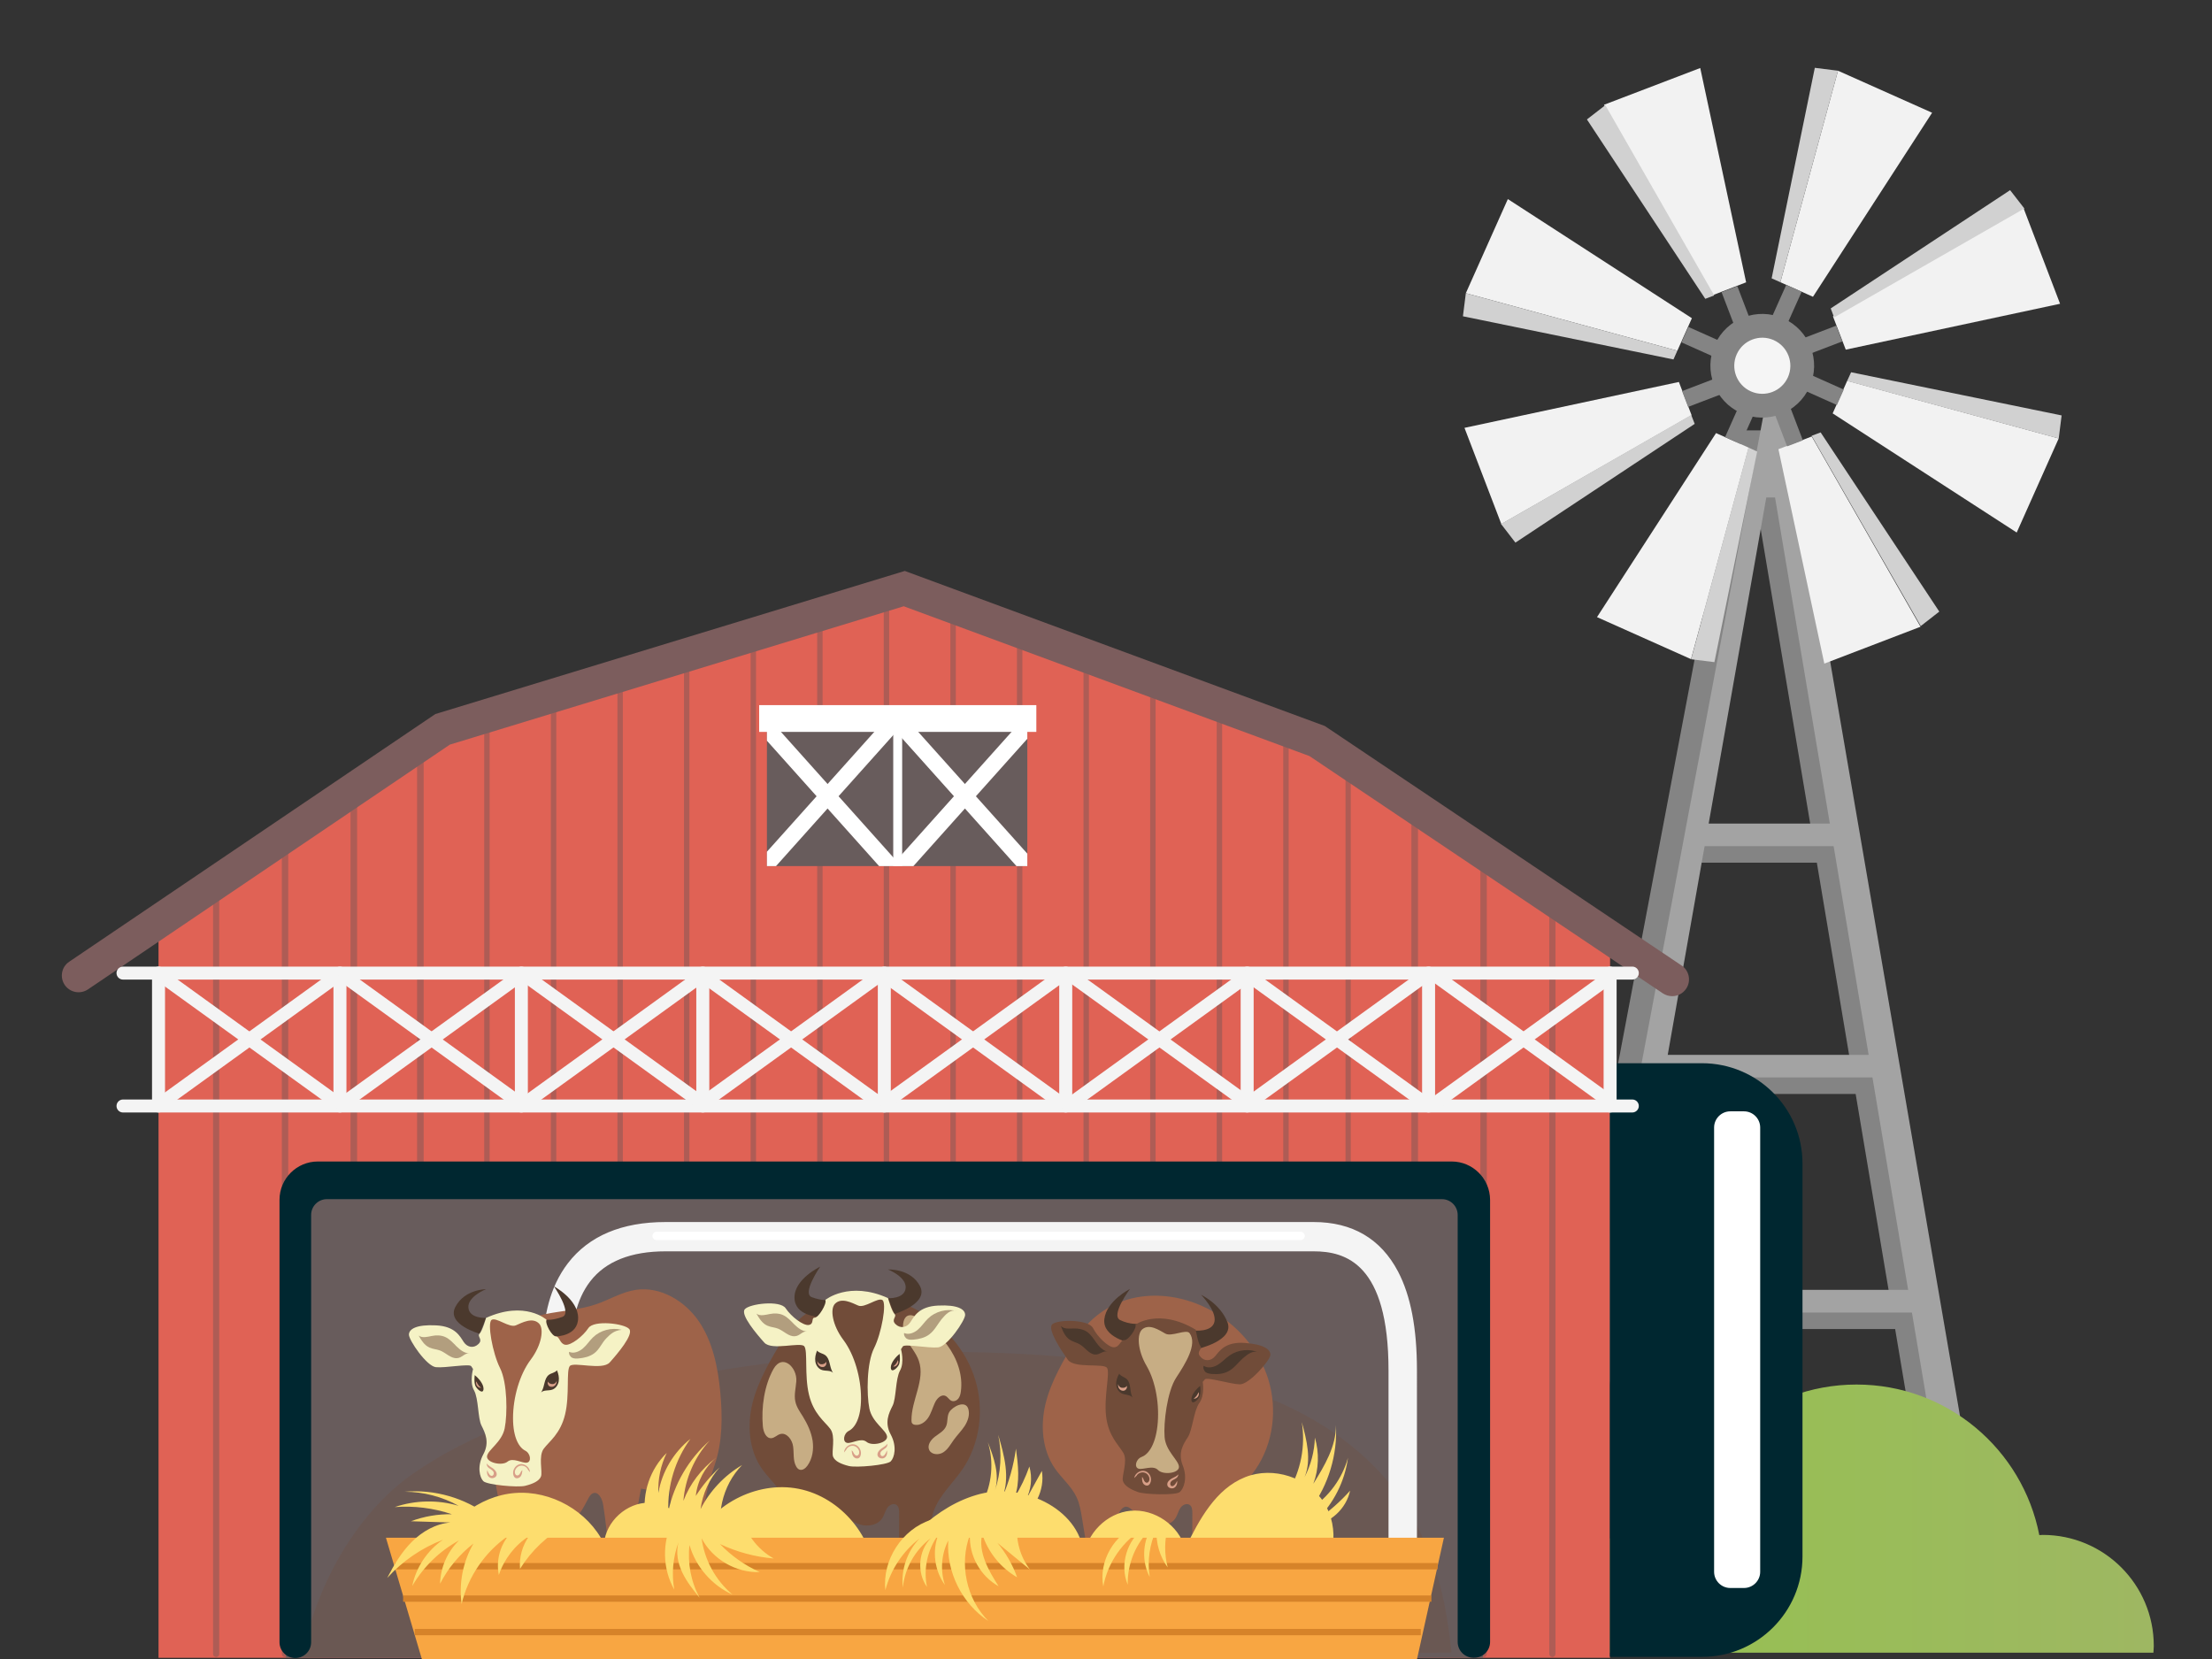<?xml version="1.0" encoding="UTF-8"?>
<!-- Generator: Adobe Illustrator 28.3.0, SVG Export Plug-In . SVG Version: 6.00 Build 0)  -->
<svg xmlns="http://www.w3.org/2000/svg" xmlns:xlink="http://www.w3.org/1999/xlink" version="1.1" id="_x2014_ÎÓÈ_x5F_3" x="0px" y="0px" viewBox="0 0 2280 1710" style="enable-background:new 0 0 2280 1710;" xml:space="preserve">
<rect x="0" y="0" width="2280" height="1710" fill="#333333" stroke="none"/>
<style type="text/css">
	.st0{fill:#848484;}
	.st1{fill:#A3A3A3;}
	.st2{fill:#F2F2F2;}
	.st3{fill:#D1D1D1;}
	.st4{fill:#F5F5F5;}
	.st5{fill:url(#SVGID_1_);}
	.st6{fill:#E06255;}
	.st7{opacity:0.45;}
	.st8{fill:#725454;}
	.st9{opacity:0.26;}
	.st10{fill:#58414F;}
	.st11{fill:#685C5C;}
	.st12{fill:#5B392A;}
	.st13{fill:#714C39;}
	.st14{fill:#9E6349;}
	.st15{fill:#4B392D;}
	.st16{opacity:0.74;}
	.st17{fill:#E5CE9E;}
	.st18{fill:#D89F88;}
	.st19{fill:#F4F4F4;}
	.st20{fill:#002730;}
	.st21{fill:#7C5D5D;}
	.st22{fill:#F5F2C5;}
	.st23{opacity:0.51;}
	.st24{fill:#FFFFFF;}
	.st25{fill:#FDDD6E;}
	.st26{fill:#F8A642;}
	.st27{fill:#D68329;}
</style>
<g>
	<g>
		<g>
			<path class="st0" d="M1555.9,1687.4l235.5-1243.8h33.7l215.6,1243.8H1555.9z M1602.6,1665.4h400.5l-49.7-295.5h-298.6     L1602.6,1665.4z M1658.9,1346.6h290.6l-36.8-219h-215.1L1658.9,1346.6z M1701.7,1104.3h207.1l-36.1-215.1h-132.9L1701.7,1104.3z      M1743.8,865.9h124.9l-56.5-336.2l-9,0L1743.8,865.9z"></path>
			<rect x="1453.6" y="1640.4" class="st0" width="122.4" height="52.5"></rect>
		</g>
		<g>
			<path class="st1" d="M1582.4,1679.5l235.5-1253h24.6l215.6,1253H1582.4z M1619.9,1648.4h400.5l-49.7-295.5h-298.6L1619.9,1648.4z      M1676.2,1329.5h290.6l-36.8-219h-215.1L1676.2,1329.5z M1719,1087.3h207.1L1890,872.2H1757L1719,1087.3z M1761.2,848.9h124.9     l-56.5-336.2l-9,0L1761.2,848.9z"></path>
		</g>
		<g>
			<g>
				<g>
					<polygon class="st2" points="1768.8,446.4 1802.4,461.4 1743,679.4 1646.1,636.1      "></polygon>
				</g>
				<g>
					
						<rect x="1774.9" y="428.7" transform="matrix(0.408 -0.913 0.913 0.408 662.532 1896.161)" class="st0" width="36.3" height="17.4"></rect>
				</g>
			</g>
			<g>
				<g>
					<polygon class="st2" points="1868.7,305.9 1835.1,290.9 1894.5,72.9 1991.5,116.2      "></polygon>
				</g>
				<g>
					
						<rect x="1823.2" y="304.9" transform="matrix(0.408 -0.913 0.913 0.408 804.105 1866.954)" class="st0" width="36.3" height="17.4"></rect>
				</g>
			</g>
			<g>
				<g>
					<polygon class="st2" points="1799.8,291 1765.5,304.2 1653.3,108 1752.5,70.1      "></polygon>
				</g>
				<g>
					
						<rect x="1780.5" y="296.4" transform="matrix(0.934 -0.357 0.357 0.934 5.691 659.951)" class="st0" width="17.4" height="36.3"></rect>
				</g>
			</g>
			<g>
				<g>
					<polygon class="st2" points="1743.9,328 1728.9,361.5 1510.9,302.2 1554.2,205.2      "></polygon>
				</g>
				<g>
					
						<rect x="1744.3" y="334" transform="matrix(0.408 -0.913 0.913 0.408 716.549 1809.146)" class="st0" width="17.4" height="36.3"></rect>
				</g>
			</g>
			<g>
				<g>
					<polygon class="st2" points="1730.5,393.7 1743.6,428 1547.5,540.2 1509.5,441      "></polygon>
				</g>
				<g>
					
						<rect x="1735.8" y="395.6" transform="matrix(0.934 -0.357 0.357 0.934 -28.693 653.335)" class="st0" width="36.3" height="17.4"></rect>
				</g>
			</g>
			<g>
				<g>
					<polygon class="st2" points="1833.1,463 1867.4,449.9 1979.6,646 1880.4,684      "></polygon>
				</g>
				<g>
					
						<rect x="1835.1" y="421.4" transform="matrix(0.934 -0.357 0.357 0.934 -35.337 687.724)" class="st0" width="17.4" height="36.3"></rect>
				</g>
			</g>
			<g>
				<g>
					<polygon class="st2" points="1889,426.1 1904,392.5 2122,451.9 2078.7,548.9      "></polygon>
				</g>
				<g>
					
						<rect x="1871.3" y="383.8" transform="matrix(0.408 -0.913 0.913 0.408 746.357 1954.554)" class="st0" width="17.4" height="36.3"></rect>
				</g>
			</g>
			<g>
				<g>
					<polygon class="st2" points="1902.5,360.4 1889.3,326.1 2085.5,213.9 2123.4,313.1      "></polygon>
				</g>
				<g>
					
						<rect x="1860.8" y="341.1" transform="matrix(0.934 -0.357 0.357 0.934 -0.952 694.34)" class="st0" width="36.3" height="17.4"></rect>
				</g>
			</g>
			<polygon class="st3" points="1894.5,72.9 1870.6,69.9 1826.1,286.9 1835.1,290.9    "></polygon>
			<polygon class="st3" points="2086.6,214.9 2071.9,196 1887,317.9 1890.5,327.2    "></polygon>
			<polygon class="st3" points="2122,452 2125,428.2 1908,383.7 1903.9,392.7    "></polygon>
			<polygon class="st3" points="1979.8,645.3 1998.9,630.4 1876.6,445.7 1867.3,449.2    "></polygon>
			<polygon class="st3" points="1743.1,679.5 1767.1,682.5 1811.2,465.4 1802.2,461.3    "></polygon>
			<polygon class="st3" points="1547.2,540.1 1562,559.3 1746.8,436.9 1743.2,427.7    "></polygon>
			<polygon class="st3" points="1654.7,108.4 1635.7,123.1 1757.7,308 1766.9,304.5    "></polygon>
			<polygon class="st3" points="1510.9,302.2 1507.9,326 1724.9,370.5 1728.9,361.5    "></polygon>
			<path class="st0" d="M1865.2,398.8c-12,26.9-43.6,39-70.6,27c-26.9-12-39-43.6-27-70.6c12-26.9,43.6-39,70.6-27     C1865.2,340.3,1877.3,371.9,1865.2,398.8z"></path>
			<path class="st4" d="M1842.9,388.8c-6.5,14.6-23.6,21.1-38.2,14.6c-14.6-6.5-21.1-23.6-14.6-38.2c6.5-14.6,23.6-21.1,38.2-14.6     C1842.8,357.1,1849.4,374.2,1842.9,388.8z"></path>
		</g>
		<rect x="1525.3" y="1640.4" class="st1" width="587" height="51"></rect>
	</g>
	
		<linearGradient id="SVGID_1_" gradientUnits="userSpaceOnUse" x1="1396.38" y1="1565.313" x2="2486.909" y2="1565.313" gradientTransform="matrix(-1 0 0 1 3616.31 0)">
		<stop offset="3.968254e-03" style="stop-color:#9EB762"></stop>
		<stop offset="1" style="stop-color:#8DCB40"></stop>
	</linearGradient>
	<path class="st5" d="M1573.9,1703.5h645.7c0.1-2.3,0.4-4.6,0.4-7c0-63.2-51.2-114.4-114.4-114.4c-1.2,0-2.4,0.1-3.6,0.2   c-17.2-88.4-95-155.2-188.4-155.2c-95.5,0-174.6,69.7-189.4,161c-11.4-3.8-23.6-6-36.2-6c-20.3,0-39.3,5.3-55.8,14.6   c-29.2-47.3-81.3-78.9-141-78.9c-58.1,0-109.2,29.9-138.8,75.2c-23.1-16.5-51.3-26.2-81.8-26.2c-76.1,0-138.2,60.3-141.1,135.7   h444.4C1573.8,1702.9,1573.8,1703.2,1573.9,1703.5z"></path>
	<polygon class="st6" points="1348.4,770.2 922.9,617.2 460.8,762.2 163.4,963.6 163.4,1708.8 1659.6,1708.8 1659.6,963.6  "></polygon>
	<g class="st7">
		<g>
			<path class="st8" d="M222.8,1708c-1.8,0-3.2-1.4-3.2-3.2V911.2c0-1.8,1.4-3.2,3.2-3.2s3.2,1.4,3.2,3.2v793.5     C226.1,1706.5,224.6,1708,222.8,1708z"></path>
		</g>
	</g>
	<g class="st7">
		<g>
			<path class="st8" d="M293.8,1708.1c-1.8,0-3.3-1.5-3.3-3.3v-858c0-1.8,1.5-3.3,3.3-3.3s3.3,1.5,3.3,3.3v858     C297.1,1706.6,295.6,1708.1,293.8,1708.1z"></path>
		</g>
	</g>
	<g class="st7">
		<g>
			<path class="st8" d="M364.7,1708.2c-1.9,0-3.4-1.5-3.4-3.4V802.5c0-1.9,1.5-3.4,3.4-3.4c1.9,0,3.4,1.5,3.4,3.4v902.3     C368.1,1706.6,366.6,1708.2,364.7,1708.2z"></path>
		</g>
	</g>
	<g class="st7">
		<g>
			<path class="st8" d="M433.3,1317.5c-1.9,0-3.4-1.5-3.4-3.4V774.3c0-1.9,1.5-3.4,3.4-3.4c1.9,0,3.4,1.5,3.4,3.4V1314     C436.7,1315.9,435.2,1317.5,433.3,1317.5z"></path>
		</g>
	</g>
	<g class="st7">
		<g>
			<path class="st8" d="M1600.1,1708c-1.8,0-3.2-1.4-3.2-3.2V911.2c0-1.8,1.4-3.2,3.2-3.2c1.8,0,3.2,1.4,3.2,3.2v793.5     C1603.3,1706.5,1601.9,1708,1600.1,1708z"></path>
		</g>
	</g>
	<g class="st7">
		<g>
			<path class="st8" d="M1529.2,1708.1c-1.8,0-3.3-1.5-3.3-3.3V872.3c0-1.8,1.5-3.3,3.3-3.3c1.8,0,3.3,1.5,3.3,3.3v832.4     C1532.5,1706.6,1531,1708.1,1529.2,1708.1z"></path>
		</g>
	</g>
	<g class="st7">
		<g>
			<path class="st8" d="M1458.2,1708.2c-1.9,0-3.4-1.5-3.4-3.4v-876c0-1.9,1.5-3.4,3.4-3.4c1.9,0,3.4,1.5,3.4,3.4v876     C1461.7,1706.6,1460.1,1708.2,1458.2,1708.2z"></path>
		</g>
	</g>
	<g class="st7">
		<g>
			<path class="st8" d="M1389.6,1316.7c-1.5,0-2.7-1.2-2.7-2.7V774.3c0-1.5,1.2-2.7,2.7-2.7c1.5,0,2.7,1.2,2.7,2.7V1314     C1392.3,1315.5,1391.1,1316.7,1389.6,1316.7z"></path>
		</g>
	</g>
	<g class="st7">
		<g>
			<g>
				<path class="st8" d="M501.9,1316.8c-1.5,0-2.8-1.2-2.8-2.8V725.9c0-1.5,1.2-2.8,2.8-2.8c1.5,0,2.8,1.2,2.8,2.8V1314      C504.7,1315.6,503.5,1316.8,501.9,1316.8z"></path>
			</g>
		</g>
		<g>
			<g>
				<path class="st8" d="M570.6,1316.8c-1.5,0-2.8-1.2-2.8-2.8V725.9c0-1.5,1.2-2.8,2.8-2.8c1.5,0,2.8,1.2,2.8,2.8V1314      C573.4,1315.6,572.1,1316.8,570.6,1316.8z"></path>
			</g>
		</g>
		<g>
			<g>
				<path class="st8" d="M639.2,1316.8c-1.5,0-2.8-1.2-2.8-2.8V685.6c0-1.5,1.2-2.8,2.8-2.8c1.5,0,2.8,1.2,2.8,2.8V1314      C642,1315.6,640.7,1316.8,639.2,1316.8z"></path>
			</g>
		</g>
		<g>
			<g>
				<path class="st8" d="M707.8,1316.8c-1.5,0-2.8-1.2-2.8-2.8V673.6c0-1.5,1.2-2.8,2.8-2.8c1.5,0,2.8,1.2,2.8,2.8V1314      C710.6,1315.6,709.4,1316.8,707.8,1316.8z"></path>
			</g>
		</g>
		<g>
			<g>
				<path class="st8" d="M776.5,1316.8c-1.5,0-2.8-1.2-2.8-2.8V661.5c0-1.5,1.2-2.8,2.8-2.8c1.5,0,2.8,1.2,2.8,2.8V1314      C779.2,1315.6,778,1316.8,776.5,1316.8z"></path>
			</g>
		</g>
		<g>
			<g>
				<path class="st8" d="M845.1,1316.8c-1.5,0-2.8-1.2-2.8-2.8V633.3c0-1.5,1.2-2.8,2.8-2.8c1.5,0,2.8,1.2,2.8,2.8V1314      C847.9,1315.6,846.6,1316.8,845.1,1316.8z"></path>
			</g>
		</g>
		<g>
			<g>
				<path class="st8" d="M913.7,1316.8c-1.5,0-2.8-1.2-2.8-2.8V609.1c0-1.5,1.2-2.8,2.8-2.8c1.5,0,2.8,1.2,2.8,2.8V1314      C916.5,1315.6,915.3,1316.8,913.7,1316.8z"></path>
			</g>
		</g>
		<g>
			<g>
				<path class="st8" d="M982.4,1316.8c-1.5,0-2.8-1.2-2.8-2.8V625.2c0-1.5,1.2-2.8,2.8-2.8c1.5,0,2.8,1.2,2.8,2.8V1314      C985.1,1315.6,983.9,1316.8,982.4,1316.8z"></path>
			</g>
		</g>
		<g>
			<g>
				<path class="st8" d="M1051,1316.8c-1.5,0-2.8-1.2-2.8-2.8V657.5c0-1.5,1.2-2.8,2.8-2.8c1.5,0,2.8,1.2,2.8,2.8V1314      C1053.8,1315.6,1052.5,1316.8,1051,1316.8z"></path>
			</g>
		</g>
		<g>
			<g>
				<path class="st8" d="M1119.6,1316.8c-1.5,0-2.8-1.2-2.8-2.8V685.6c0-1.5,1.2-2.8,2.8-2.8c1.5,0,2.8,1.2,2.8,2.8V1314      C1122.4,1315.6,1121.2,1316.8,1119.6,1316.8z"></path>
			</g>
		</g>
		<g>
			<g>
				<path class="st8" d="M1188.3,1316.8c-1.5,0-2.8-1.2-2.8-2.8V701.8c0-1.5,1.2-2.8,2.8-2.8c1.5,0,2.8,1.2,2.8,2.8V1314      C1191,1315.6,1189.8,1316.8,1188.3,1316.8z"></path>
			</g>
		</g>
		<g>
			<g>
				<path class="st8" d="M1256.9,1316.8c-1.5,0-2.8-1.2-2.8-2.8V725.9c0-1.5,1.2-2.8,2.8-2.8c1.5,0,2.8,1.2,2.8,2.8V1314      C1259.7,1315.6,1258.4,1316.8,1256.9,1316.8z"></path>
			</g>
		</g>
		<g>
			<g>
				<path class="st8" d="M1325.5,1316.8c-1.5,0-2.8-1.2-2.8-2.8V755.5c0-1.5,1.2-2.8,2.8-2.8c1.5,0,2.8,1.2,2.8,2.8V1314      C1328.3,1315.6,1327.1,1316.8,1325.5,1316.8z"></path>
			</g>
		</g>
	</g>
	<g class="st9">
		<path class="st10" d="M398.4,1278.6v428.7h1042.1v-433.1C1440.6,1274.2,402.6,1283,398.4,1278.6z"></path>
	</g>
	<g>
		<g>
			<rect x="790.5" y="735.6" class="st11" width="268.4" height="157.1"></rect>
		</g>
	</g>
	<g>
		<path class="st12" d="M1109.4,1396.4c-17.7,17.3-28.2,41.6-28.8,66.4c-0.6,24.7,8.8,49.5,25.7,67.6c0.9,11,4.1,23.1,7.3,33.7    c4.7,15.3,9.4,30.6,14.1,45.9c8.6,1.2,16,2.1,24.6,3.3c-1.6-13.7-2.8-27.4-3.8-41.2c3,2.1,5,2.2,7.9,4.3c8,5.7,17.3,11.8,26.8,9.6    c9.4-2.1,15.2-11.2,21.8-18.2c2.7-2.8,6.8-5.4,10.1-3.3c2,1.3,2.7,4,3.1,6.3c2.5,13.7,4.4,27.6,5.8,41.5    c8.2,0.1,15.7,0.7,23.9,1.2c0.7-9.9,0.8-20.3,1.5-30.2c0.2-3.2,0.5-6.4,1-9.6c1-6,3.1-11.9,4.4-17.9c1.3-6,1.7-12.4-0.7-18.1    c27.2-26.6,39.3-69.6,27.2-105.6c-12.1-36.1-47.1-63.6-85.1-65.7c-15.9-0.9-31.8,2.4-46.8,7.6    C1137.3,1378.4,1118.7,1387.4,1109.4,1396.4z"></path>
	</g>
	<g>
		<path class="st11" d="M294.8,1218v490.8h1233.7V1213C1528.5,1213,299.7,1223,294.8,1218z"></path>
	</g>
	<g class="st9">
		<path class="st13" d="M1459.8,1571c-28.1-55.6-79.3-97.1-135.9-123c-56.6-25.9-118.7-37.4-180.5-44.7    c-172.7-20.3-349.1-9-517.8,33.2c-70.3,17.6-140.3,41-199.8,82.4c-59.5,41.4-101.4,118.3-114.2,189.7l1184.6-5.2    C1490.3,1651.6,1483.3,1617.6,1459.8,1571z"></path>
	</g>
	<g>
		<path class="st14" d="M1077.8,1446.4c-5.6,22.7-3.7,48.1,9.6,67.3c7.1,10.2,17.1,18.4,22.3,29.6c3.2,6.8,4.4,14.3,5.6,21.6    c3.6,22,7.2,43.9,10.7,65.9c9.9-0.5,19.8-1,29.8-1.5c-2.4-17.7-3.9-35.5-4.6-53.3c-0.3-7.3-0.1-15.6,5.1-20.8c1-1,2.3-1.9,3.7-2.1    c2.9-0.4,5.4,1.7,7.5,3.8c6.2,6,12.8,12,21.1,14.5c8.2,2.5,18.5,0.6,23.1-6.7c2-3.2,2.8-7.1,4.9-10.3c2.1-3.2,6.6-5.4,9.7-3.2    c2.5,1.8,2.7,5.3,2.7,8.3c-0.1,22-0.1,44-0.2,66.1c9.8-0.7,19.6-1.3,29.4-2c0.5-11.2,1.1-22.4,1.6-33.5c0.5-11.4,1.1-23,5.2-33.6    c6.2-16,19.5-27.9,29.2-42c18.2-26.6,22.6-61.6,13.2-92.4c-9.4-30.8-32.1-56.9-60.5-72.1c-24.5-13.1-53.7-18.2-80.7-11.6    c-23.8,5.9-44.8,21.3-57.3,42.4C1096.7,1401.2,1083.5,1423.3,1077.8,1446.4z"></path>
	</g>
	<g>
		<path class="st13" d="M775.6,1446.4c-5.6,22.7-3.7,48.1,9.6,67.3c7.1,10.2,17.1,18.4,22.3,29.6c3.2,6.8,4.4,14.3,5.6,21.6    c3.6,22,7.2,43.9,10.7,65.9c9.9-0.5,19.8-1,29.8-1.5c-2.4-17.7-3.9-35.5-4.6-53.3c-0.3-7.3-0.1-15.6,5.1-20.8c1-1,2.3-1.9,3.7-2.1    c2.9-0.4,5.4,1.7,7.5,3.8c6.2,6,12.8,12,21.1,14.5s18.5,0.6,23.1-6.7c2-3.2,2.8-7.1,4.9-10.3c2.1-3.2,6.6-5.4,9.7-3.2    c2.5,1.8,2.7,5.3,2.7,8.3c-0.1,22-0.1,44-0.2,66.1c9.8-0.7,19.6-1.3,29.4-2c0.5-11.2,1.1-22.4,1.6-33.5c0.5-11.4,1.1-23,5.2-33.6    c6.2-16,19.5-27.9,29.2-42c18.2-26.6,22.6-61.6,13.2-92.4c-9.4-30.8-32.1-56.9-60.5-72.1c-24.5-13.1-53.7-18.2-80.7-11.6    c-23.8,5.9-44.8,21.3-57.3,42.4C794.5,1401.2,781.3,1423.3,775.6,1446.4z"></path>
	</g>
	<g>
		<g>
			<path class="st15" d="M1165.6,1384.3c0,0-29.5-5.6-27.3-24.6c2.2-19,26.4-31.1,26.4-31.1s-20.2,27-10.2,32     c10,5,19.3,3.9,19.3,3.9L1165.6,1384.3z"></path>
		</g>
		<g>
			<path class="st15" d="M1230.4,1371.4c0,0,19.1,2.2,21.4-9.1c2.3-11.3-13.8-27.7-13.8-27.7s19.8,9.2,27.2,28.3     c7.4,19.1-30.9,27.5-30.9,27.5L1230.4,1371.4z"></path>
		</g>
		<g>
			<path class="st13" d="M1170.4,1365.3c0,0,24.2-17.4,62.1,5.3c0,0,2.3,13.7,4.8,16.9c2.5,3.2-4.5,5.3-0.3,10.6     c4.2,5.3,11,5.1,15.4-0.1c4.5-5.3,10.4-15.2,30.5-13.8c20.1,1.4,27.1,7,26.5,12.7c-0.7,5.7-21.8,30.2-31.5,30s-33.8-7.8-36-5.1     c-2.2,2.6-2.2,2.6-2.2,2.6s2.3,13.7-3.5,21.7c-5.8,8-7.1,28-11.8,35.2c-4.7,7.2-10.5,16.1-5.3,29.2c5.2,13.1,1,24.2-3.2,27.5     c-4.2,3.4-36,2.6-43.4-0.2c-7.4-2.8-13.7-6.4-15.1-11.4c-1.4-5,5.3-20.6,0.5-28.8c-4.8-8.3-15.4-17.2-17.8-37.7     c-2.4-20.5,4.2-44.7,1-49.9c-3.3-5.2-33.9,0.9-40.5-8.5c-6.6-9.4-21.4-31.4-16-36.5c5.4-5.1,37.3-5.3,42,3.9     c4.7,9.2,16,20.1,21.8,19.8c5.8-0.3,6.7-7.9,10.5-7.4C1162.7,1381.8,1171.9,1369.4,1170.4,1365.3z"></path>
		</g>
		<g class="st16">
			<path class="st17" d="M1177.6,1370c-5.9,4.6-5.4,21.5,4.3,38c9.6,16.5,13.5,41,11.1,61.9c-2.4,20.9-10.2,29.6-16.2,31.8     c-6,2.2-8,10.6-3.3,12.1c4.6,1.5,14.9-4,20.1,1.4c5.2,5.4,21.8,3.5,21.6-3.3c-0.2-6.8-13.6-16-14.8-30.6     c-1.2-14.6,2.6-46.9,11.9-61.2c9.4-14.3,22.3-34.7,13.8-46c-3.3-4.5-18.6,4.1-24.9,0.5C1194.8,1371.1,1185,1364.2,1177.6,1370z"></path>
		</g>
		<g>
			<path class="st15" d="M1166.7,1439c0.2,0.5,0.4,1,0.6,1.5c-2.5-3.2-7.4-2.5-11-4.2c-3.5-1.6-5.6-5.6-5.8-9.4     c-0.2-3.9,1.2-7.7,3.1-11c1.9,2.9,5.3,3.3,7.9,5.7C1165.9,1426,1164.4,1433.2,1166.7,1439z"></path>
		</g>
		<g>
			<path class="st18" d="M1161.3,1428.4c0.8,1.8-0.3,4-2.1,4.8c-1.8,0.8-4,0.1-5.3-1.4c-1.3-1.5-1.7-3.6-1.3-5.5     c-0.1,1.9,1.6,3.8,3.5,4.1C1158.1,1430.8,1160.7,1430.2,1161.3,1428.4z"></path>
		</g>
		<g>
			<path class="st18" d="M1171.5,1521.1c1.5-2.6,4.9-4,7.9-3.3c3,0.7,5.3,3.6,5.4,6.6c0.1,1.8-1,3.9-2.8,3.9c-1.3,0-2.3-1.3-2.9-2.5     c-0.5-1.2-0.9-2.6-1.9-3.5c-0.1,2.2-0.1,4.6,1,6.5s3.7,3.2,5.7,2c0.7-0.4,1.2-1.1,1.6-1.9c2.4-4.5-0.1-10.9-4.9-12.5     c-4.9-1.6-10.7,2-11.5,7.1L1171.5,1521.1z"></path>
		</g>
		<g>
			<path class="st18" d="M1214.3,1521c-0.4,1.7-2,2.8-3.5,3.6c-1.5,0.8-3.2,1.5-4.1,3c-0.9,1.5-0.5,3.9,1.2,4.2     c1.1,0.2,2.2-0.6,3-1.5c1-1.1,1.8-2.5,2.4-3.9c0.5,2.8-0.7,6-3.3,7.3c-2.6,1.2-6.3-0.2-6.8-3c-0.5-2.8,1.9-5.2,4.3-6.6     c2.5-1.4,5.3-2.3,7.1-4.4L1214.3,1521z"></path>
		</g>
	</g>
	<g>
		<g>
			<path class="st19" d="M1460.4,1705.7h-29.2v-293.1c0-110.1-44.1-122.8-77.2-122.8h-668c-35.7,0-61.8,10.4-77.6,30.9     c-29.7,38.4-16.2,101.5-16.1,102.1l-28.5,6.8c-0.7-3.1-16.9-77.6,21.6-127.6c21.6-28.1,55.5-42.4,100.6-42.4h668     c39.9,0,69.2,17.2,87,51c13.1,25,19.5,58.4,19.5,102V1705.7z"></path>
		</g>
	</g>
	<g>
		<g>
			<path class="st20" d="M1659.3,1095.9h95c57.2,0,103.6,46.3,103.6,103.4v405.1c0,57.1-46.4,103.4-103.6,103.4h-95V1095.9z"></path>
		</g>
	</g>
	<g>
		<g>
			<path class="st21" d="M1723.6,1026.8c-3.3,0-6.7-1-9.6-2.9l-364.3-244.6L931.5,624.9L463.7,767.5l-373,252.3     c-7.9,5.3-18.6,3.3-24-4.6c-5.3-7.9-3.3-18.6,4.6-23.9L448.7,736l483.9-147.5l432.9,159.8l367.8,246.9c7.9,5.3,10,16,4.7,23.9     C1734.6,1024.1,1729.2,1026.8,1723.6,1026.8z"></path>
		</g>
	</g>
	<g>
		<g>
			<g>
				<path class="st19" d="M1682.4,1009.7H126.8c-3.7,0-6.7-3-6.7-6.7s3-6.7,6.7-6.7h1555.7c3.7,0,6.7,3,6.7,6.7      S1686.1,1009.7,1682.4,1009.7z"></path>
			</g>
		</g>
		<g>
			<g>
				<path class="st19" d="M1682.4,1146.7H126.8c-3.7,0-6.7-3-6.7-6.7s3-6.7,6.7-6.7h1555.7c3.7,0,6.7,3,6.7,6.7      S1686.1,1146.7,1682.4,1146.7z"></path>
			</g>
		</g>
		<g>
			<g>
				<path class="st19" d="M163.4,1146.7c-3.7,0-6.7-3-6.7-6.7v-137c0-3.7,3-6.7,6.7-6.7c3.7,0,6.7,3,6.7,6.7v137      C170.1,1143.7,167.1,1146.7,163.4,1146.7z"></path>
			</g>
			<g>
				<path class="st19" d="M350.4,1146.7c-3.7,0-6.7-3-6.7-6.7v-137c0-3.7,3-6.7,6.7-6.7c3.7,0,6.7,3,6.7,6.7v137      C357.1,1143.7,354.1,1146.7,350.4,1146.7z"></path>
			</g>
			<g>
				<path class="st19" d="M537.4,1146.7c-3.7,0-6.7-3-6.7-6.7v-137c0-3.7,3-6.7,6.7-6.7c3.7,0,6.7,3,6.7,6.7v137      C544.1,1143.7,541.1,1146.7,537.4,1146.7z"></path>
			</g>
			<g>
				<path class="st19" d="M724.4,1146.7c-3.7,0-6.7-3-6.7-6.7v-137c0-3.7,3-6.7,6.7-6.7c3.7,0,6.7,3,6.7,6.7v137      C731.2,1143.7,728.1,1146.7,724.4,1146.7z"></path>
			</g>
			<g>
				<path class="st19" d="M911.5,1146.7c-3.7,0-6.7-3-6.7-6.7v-137c0-3.7,3-6.7,6.7-6.7c3.7,0,6.7,3,6.7,6.7v137      C918.2,1143.7,915.2,1146.7,911.5,1146.7z"></path>
			</g>
			<g>
				<path class="st19" d="M1098.5,1146.7c-3.7,0-6.7-3-6.7-6.7v-137c0-3.7,3-6.7,6.7-6.7c3.7,0,6.7,3,6.7,6.7v137      C1105.2,1143.7,1102.2,1146.7,1098.5,1146.7z"></path>
			</g>
			<g>
				<path class="st19" d="M1285.5,1146.7c-3.7,0-6.7-3-6.7-6.7v-137c0-3.7,3-6.7,6.7-6.7c3.7,0,6.7,3,6.7,6.7v137      C1292.2,1143.7,1289.2,1146.7,1285.5,1146.7z"></path>
			</g>
			<g>
				<path class="st19" d="M1472.5,1146.7c-3.7,0-6.7-3-6.7-6.7v-137c0-3.7,3-6.7,6.7-6.7c3.7,0,6.7,3,6.7,6.7v137      C1479.3,1143.7,1476.2,1146.7,1472.5,1146.7z"></path>
			</g>
			<g>
				<path class="st19" d="M1659.6,1146.7c-3.7,0-6.7-3-6.7-6.7v-137c0-3.7,3-6.7,6.7-6.7c3.7,0,6.7,3,6.7,6.7v137      C1666.3,1143.7,1663.3,1146.7,1659.6,1146.7z"></path>
			</g>
		</g>
		<g>
			<g>
				<path class="st19" d="M346.4,1142.6c-1.4,0-2.7-0.4-3.9-1.3L164,1012.5c-3-2.2-3.7-6.4-1.5-9.4c2.2-3,6.4-3.7,9.4-1.5      l178.4,128.9c3,2.2,3.7,6.4,1.5,9.4C350.5,1141.7,348.5,1142.6,346.4,1142.6z"></path>
			</g>
		</g>
		<g>
			<g>
				<path class="st19" d="M167.9,1142.6c-2.1,0-4.1-1-5.5-2.8c-2.2-3-1.5-7.2,1.5-9.4l178.4-128.9c3-2.2,7.2-1.5,9.4,1.5      c2.2,3,1.5,7.2-1.5,9.4l-178.4,128.9C170.7,1142.2,169.3,1142.6,167.9,1142.6z"></path>
			</g>
		</g>
		<g>
			<g>
				<g>
					<path class="st19" d="M534,1142.6c-1.4,0-2.7-0.4-3.9-1.3l-178.4-128.9c-3-2.2-3.7-6.4-1.5-9.4c2.2-3,6.4-3.7,9.4-1.5       l178.4,128.9c3,2.2,3.7,6.4,1.5,9.4C538.1,1141.7,536.1,1142.6,534,1142.6z"></path>
				</g>
			</g>
			<g>
				<g>
					<path class="st19" d="M355.5,1142.6c-2.1,0-4.1-1-5.5-2.8c-2.2-3-1.5-7.2,1.5-9.4L530,1001.6c3-2.2,7.2-1.5,9.4,1.5       c2.2,3,1.5,7.2-1.5,9.4l-178.4,128.9C358.3,1142.2,356.9,1142.6,355.5,1142.6z"></path>
				</g>
			</g>
		</g>
		<g>
			<g>
				<g>
					<path class="st19" d="M721.6,1142.6c-1.4,0-2.7-0.4-3.9-1.3l-178.4-128.9c-3-2.2-3.7-6.4-1.5-9.4c2.2-3,6.4-3.7,9.4-1.5       l178.4,128.9c3,2.2,3.7,6.4,1.5,9.4C725.7,1141.7,723.7,1142.6,721.6,1142.6z"></path>
				</g>
			</g>
			<g>
				<g>
					<path class="st19" d="M543.1,1142.6c-2.1,0-4.1-1-5.5-2.8c-2.2-3-1.5-7.2,1.5-9.4l178.4-128.9c3-2.2,7.2-1.5,9.4,1.5       c2.2,3,1.5,7.2-1.5,9.4l-178.4,128.9C545.9,1142.2,544.5,1142.6,543.1,1142.6z"></path>
				</g>
			</g>
		</g>
		<g>
			<g>
				<g>
					<path class="st19" d="M904.6,1142.6c-1.4,0-2.7-0.4-3.9-1.3l-178.4-128.9c-3-2.2-3.7-6.4-1.5-9.4c2.2-3,6.4-3.7,9.4-1.5       l178.4,128.9c3,2.2,3.7,6.4,1.5,9.4C908.7,1141.7,906.7,1142.6,904.6,1142.6z"></path>
				</g>
			</g>
			<g>
				<g>
					<path class="st19" d="M726.2,1142.6c-2.1,0-4.1-1-5.5-2.8c-2.2-3-1.5-7.2,1.5-9.4l178.4-128.9c3-2.2,7.2-1.5,9.4,1.5       c2.2,3,1.5,7.2-1.5,9.4l-178.4,128.9C728.9,1142.2,727.5,1142.6,726.2,1142.6z"></path>
				</g>
			</g>
		</g>
		<g>
			<g>
				<g>
					<path class="st19" d="M1092.2,1142.6c-1.4,0-2.7-0.4-3.9-1.3l-178.4-128.9c-3-2.2-3.7-6.4-1.5-9.4c2.2-3,6.4-3.7,9.4-1.5       l178.4,128.9c3,2.2,3.7,6.4,1.5,9.4C1096.3,1141.7,1094.3,1142.6,1092.2,1142.6z"></path>
				</g>
			</g>
			<g>
				<g>
					<path class="st19" d="M913.8,1142.6c-2.1,0-4.1-1-5.5-2.8c-2.2-3-1.5-7.2,1.5-9.4l178.4-128.9c3-2.2,7.2-1.5,9.4,1.5       c2.2,3,1.5,7.2-1.5,9.4l-178.4,128.9C916.5,1142.2,915.1,1142.6,913.8,1142.6z"></path>
				</g>
			</g>
		</g>
		<g>
			<g>
				<g>
					<path class="st19" d="M1284.4,1142.6c-1.4,0-2.7-0.4-3.9-1.3L1102,1012.5c-3-2.2-3.7-6.4-1.5-9.4c2.2-3,6.4-3.7,9.4-1.5       l178.4,128.9c3,2.2,3.7,6.4,1.5,9.4C1288.5,1141.7,1286.4,1142.6,1284.4,1142.6z"></path>
				</g>
			</g>
			<g>
				<g>
					<path class="st19" d="M1105.9,1142.6c-2.1,0-4.1-1-5.5-2.8c-2.2-3-1.5-7.2,1.5-9.4l178.4-128.9c3-2.2,7.2-1.5,9.4,1.5       c2.2,3,1.5,7.2-1.5,9.4l-178.4,128.9C1108.7,1142.2,1107.3,1142.6,1105.9,1142.6z"></path>
				</g>
			</g>
		</g>
		<g>
			<g>
				<g>
					<path class="st19" d="M1467.4,1142.6c-1.4,0-2.7-0.4-3.9-1.3L1285,1012.5c-3-2.2-3.7-6.4-1.5-9.4c2.2-3,6.4-3.7,9.4-1.5       l178.4,128.9c3,2.2,3.7,6.4,1.5,9.4C1471.5,1141.7,1469.5,1142.6,1467.4,1142.6z"></path>
				</g>
			</g>
			<g>
				<g>
					<path class="st19" d="M1288.9,1142.6c-2.1,0-4.1-1-5.5-2.8c-2.2-3-1.5-7.2,1.5-9.4l178.4-128.9c3-2.2,7.2-1.5,9.4,1.5       c2.2,3,1.5,7.2-1.5,9.4l-178.4,128.9C1291.7,1142.2,1290.3,1142.6,1288.9,1142.6z"></path>
				</g>
			</g>
		</g>
		<g>
			<g>
				<g>
					<path class="st19" d="M1659.6,1142.6c-1.4,0-2.7-0.4-3.9-1.3l-178.4-128.9c-3-2.2-3.7-6.4-1.5-9.4c2.2-3,6.4-3.7,9.4-1.5       l178.4,128.9c3,2.2,3.7,6.4,1.5,9.4C1663.7,1141.7,1661.6,1142.6,1659.6,1142.6z"></path>
				</g>
			</g>
			<g>
				<g>
					<path class="st19" d="M1481.1,1142.6c-2.1,0-4.1-1-5.5-2.8c-2.2-3-1.5-7.2,1.5-9.4l178.4-128.9c3-2.2,7.2-1.5,9.4,1.5       c2.2,3,1.5,7.2-1.5,9.4L1485,1141.4C1483.9,1142.2,1482.5,1142.6,1481.1,1142.6z"></path>
				</g>
			</g>
		</g>
	</g>
	<g>
		<path class="st15" d="M1237.1,1428.5c0.3,3.5,0.6,7.2-0.5,10.6c-1.2,3.4-8.4,10.2-8.6,3.5    C1227.8,1437.6,1233.4,1431.3,1237.1,1428.5z"></path>
	</g>
	<g>
		<path class="st18" d="M1230.4,1441.6c1.3-0.9,2.2-1.8,3-2.9c0.8-1.1,1.4-2.2,1.9-3.7c0.8,1.5,0.4,3.4-0.6,4.7    C1233.7,1441,1232,1441.9,1230.4,1441.6z"></path>
	</g>
	<g>
		<path class="st15" d="M1141.8,1393.2c-5-1-8.7-5.1-11.7-9.2c-3-4.1-5.7-8.6-9.9-11.4c-3.9-2.5-8.6-3.4-13.2-3.3    c-4.7,0.1-10.3,0.9-13.5-2.6c2,5.4,4.2,10.8,9,14.1c3.2,2.2,7.2,2.9,10.5,4.9c5.6,3.3,9.5,10.1,15.9,10.5    C1133.7,1396.4,1137.1,1391.8,1141.8,1393.2z"></path>
	</g>
	<g>
		<path class="st15" d="M1297.9,1394.2c-9.8-4.3-21.7-3.2-30.5,2.9c-4.2,2.9-7.7,6.9-12.1,9.6c-4.4,2.7-10.3,4-14.6,1.1    c-0.9,2.1,0.3,5.3,2.1,6.6c1.8,1.3,4.2,1.6,6.4,1.8c5.7,0.5,11.7,0,16.8-2.7c6-3.1,10-8.9,15-13.4    C1286.1,1395.7,1291.9,1391.2,1297.9,1394.2z"></path>
	</g>
	<g class="st16">
		<path class="st17" d="M786.3,1470.1c0.5,5.6,3.2,12.7,8.8,12.3c3.3-0.3,5.7-3.2,8.9-4.2c6.7-2.1,12.6,5.7,13.5,12.7    c1,7-0.3,14.6,3.2,20.7c0.8,1.4,1.9,2.7,3.4,3.2c3.1,1.1,6.2-1.4,8.1-4c5.3-7.3,6.7-16.9,5.4-25.8c-1.4-8.9-5.3-17.2-10-24.9    c-3.1-4.9-6.6-9.8-7.8-15.5c-1.5-6.8,0.5-13.9,1-20.9c1-14.4-14.3-28.9-23.5-12.7C787.7,1428.1,784.6,1450.8,786.3,1470.1z"></path>
	</g>
	<g class="st16">
		<path class="st17" d="M933.5,1379.3c4.1,8.1,10.7,14.8,13.6,23.4c6.8,19.7-7.9,40.5-7.6,61.4c0,1.1,0.1,2.2,0.7,3    c0.7,0.9,1.8,1.4,2.9,1.5c5.4,0.9,10.7-2.8,13.7-7.4c3-4.6,4.4-10,6.7-15c2-4.6,6.7-9.5,11.2-7.3c2.4,1.2,3.6,4,6.1,5    c2.5,1,5.4-0.3,7-2.3c1.6-2.1,2.3-4.8,2.6-7.4c2.3-16.9-3.9-34.1-14.1-47.8c-8-10.7-19.9-23-32-29.1    C929.3,1349.8,928.6,1369.5,933.5,1379.3z"></path>
	</g>
	<g class="st16">
		<path class="st17" d="M978.4,1455.6c-2.5,4.3-1.2,9.8-3.2,14.4c-2.1,5-7.3,7.6-11.6,10.9c-4.3,3.3-8.1,8.8-5.8,13.7    c2.4,5,9.9,5.4,14.6,2.3c4.7-3.1,7.4-8.2,10.7-12.8c3.6-5,8-9.3,11.3-14.4c3.3-5.2,5.4-11.5,3.7-17.4    C995.2,1442.6,981.8,1449.8,978.4,1455.6z"></path>
	</g>
	<g>
		<g>
			<path class="st15" d="M843.5,1357.2c0,0-24.6-0.8-24.6-19.9c0-19.1,26.5-31.7,26.5-31.7s-19.2,27.7-8.6,31.5     c10.5,3.8,16.3,2.9,16.3,2.9L843.5,1357.2z"></path>
		</g>
		<g>
			<path class="st15" d="M915.3,1338.1c0,0,17.2,1,18.2-10.5c1-11.5-18.2-19.1-18.2-19.1s23.3-1.2,32.9,17     c9.6,18.2-26.2,28.9-26.2,28.9L915.3,1338.1z"></path>
		</g>
		<g>
			<path class="st22" d="M850.7,1339.9c0,0,24.4-20,64.6-1.9c0,0,3.8,13.4,6.7,16.3c2.9,2.9-3.8,5.7,1,10.5     c4.8,4.8,11.5,3.8,15.3-1.9c3.8-5.7,8.6-16.3,28.7-17.2c20.1-1,27.8,3.8,27.8,9.6c0,5.7-18.2,32.5-27.8,33.5     c-9.6,1-34.5-3.8-36.4-1c-1.9,2.9-1.9,2.9-1.9,2.9s3.8,13.4-1,22c-4.8,8.6-3.8,28.7-7.7,36.3c-3.8,7.6-8.6,17.2-1.9,29.6     c6.7,12.4,3.8,23.9,0,27.7c-3.8,3.8-35.4,6.7-43.1,4.8c-7.7-1.9-14.4-4.8-16.3-9.6c-1.9-4.8,2.9-21-2.9-28.7     c-5.7-7.6-17.2-15.3-22-35.4c-4.8-20.1-1-44.9-4.8-49.7c-3.8-4.8-33.5,4.8-41.2-3.8c-7.7-8.6-24.9-28.7-20.1-34.4     c4.8-5.7,36.4-9.6,42.1-1c5.7,8.6,18.2,18.2,23.9,17.2c5.7-1,2.2-7.5,6-7.5C843.7,1358.2,852.6,1343.8,850.7,1339.9z"></path>
		</g>
		<g>
			<path class="st13" d="M860.7,1343.8c-5.3,5.3-2.9,22,8.6,37.3c11.5,15.3,18.2,39.2,18.2,60.2c0,21-6.7,30.6-12.5,33.5     c-5.7,2.9-6.7,11.5-1.9,12.4c4.8,1,14.4-5.7,20.1-1c5.7,4.8,22,1,21.1-5.7c-1-6.7-15.3-14.3-18.2-28.7     c-2.9-14.3-2.9-46.8,4.8-62.1c7.7-15.3,13.4-46.8,8.6-49.7c-4.8-2.9-18.2,8.6-24.9,5.7C877.9,1342.8,867.4,1337.1,860.7,1343.8z"></path>
		</g>
		<g>
			<path class="st15" d="M857.8,1413.6c0.3,0.5,0.5,1,0.8,1.4c-2.8-2.9-7.6-1.6-11.4-2.9c-3.7-1.2-6.2-4.9-6.8-8.7     c-0.6-3.8,0.3-7.7,1.8-11.3c2.2,2.7,5.7,2.7,8.5,4.8C855.6,1400.7,854.9,1408.1,857.8,1413.6z"></path>
		</g>
		<g>
			<path class="st18" d="M851.3,1403.6c1,1.7,0.2,4.1-1.5,5c-1.7,1-4,0.5-5.4-0.8c-1.4-1.3-2.1-3.4-1.9-5.3c0.2,1.9,2,3.6,3.9,3.7     C848.4,1406.4,850.9,1405.5,851.3,1403.6z"></path>
		</g>
		<g>
			<path class="st18" d="M872.1,1494.5c1.2-2.8,4.4-4.6,7.4-4.2s5.6,2.9,6.1,5.9c0.3,1.8-0.5,4-2.3,4.2c-1.3,0.1-2.5-1-3.1-2.2     c-0.7-1.2-1.2-2.5-2.3-3.3c0.1,2.2,0.4,4.6,1.7,6.4c1.3,1.8,4.1,2.7,5.9,1.4c0.7-0.5,1.1-1.3,1.4-2c1.9-4.7-1.3-10.8-6.3-11.9     s-10.4,3.2-10.6,8.3L872.1,1494.5z"></path>
		</g>
		<g>
			<path class="st18" d="M914.6,1489.6c-0.2,1.7-1.6,3-3.1,3.9c-1.4,1-3,1.9-3.8,3.4c-0.7,1.5,0,3.9,1.7,4c1.2,0.1,2.1-0.8,2.8-1.8     c0.9-1.2,1.5-2.6,1.9-4.1c0.8,2.7,0,6.1-2.4,7.6c-2.4,1.5-6.2,0.5-7.1-2.2c-0.8-2.7,1.3-5.4,3.6-7.1s5-2.9,6.6-5.2L914.6,1489.6z     "></path>
		</g>
	</g>
	<g>
		<g>
			<path class="st15" d="M927.3,1395.5c0.3,3.5,0.6,7.2-0.5,10.6c-1.2,3.4-8.4,10.2-8.6,3.5C918.1,1404.6,923.6,1398.3,927.3,1395.5     z"></path>
		</g>
		<g>
			<path class="st18" d="M920.6,1408.5c1.3-0.9,2.2-1.8,3-2.9c0.8-1.1,1.4-2.2,1.9-3.7c0.8,1.5,0.4,3.4-0.6,4.7     C924,1407.9,922.3,1408.9,920.6,1408.5z"></path>
		</g>
	</g>
	<g class="st23">
		<path class="st13" d="M831.9,1372.4c-5.1-0.2-9.4-3.6-13.1-7.2c-3.6-3.6-7-7.6-11.7-9.7c-4.2-1.9-9.1-2-13.6-1.1    c-4.7,0.9-10,2.5-13.8-0.4c2.9,5,5.9,10,11.2,12.4c3.5,1.6,7.5,1.7,11.1,3.1c6,2.4,11,8.4,17.4,7.8    C824.5,1377,827,1371.8,831.9,1372.4z"></path>
	</g>
	<g class="st23">
		<path class="st13" d="M986.1,1351.3c-10.3-2.7-22,0.4-29.6,7.8c-3.7,3.6-6.5,8.1-10.4,11.4c-3.9,3.4-9.5,5.6-14.2,3.5    c-0.6,2.2,1.2,5.2,3.2,6.1c2,1,4.4,0.9,6.6,0.7c5.7-0.5,11.6-1.9,16.2-5.4c5.4-4,8.4-10.4,12.6-15.6    C974.8,1354.7,979.7,1349.3,986.1,1351.3z"></path>
	</g>
	<g>
		<g>
			<path class="st14" d="M736.6,1510.1c8.2-24,8.2-49.9,5.8-75.2c-2.4-25.5-7.6-51.5-21.9-72.7c-14.4-21.2-39.8-36.5-65.1-32.7     c-14.6,2.2-27.5,10.3-41.4,15c-16.9,5.7-35,6.5-52.5,10.1c-17.5,3.6-35.4,10.7-45.5,25.4c-21.6,31.4-16.8,71.1-11.9,108.9     c4.9,37.8,15.2,74.8,17.3,112.8c8.3,0.5,16.5,1,24.8,1.5c-2.1-15.3-2.1-30.8,0.1-46c0.5-3.7,1.4-7.7,4.5-9.9     c5.1-3.6,12.1,0.7,15.8,5.7c3.7,5,6.5,11.3,12.3,13.5c6.2,2.5,13.4-1,17.8-5.9c4.4-5,6.9-11.3,10.3-17.1c1-1.7,2.2-3.5,4.1-4.3     c5.5-2.3,9.5,5.4,10.5,11.2c2.8,17.1,4.6,34.3,5.4,51.5c8.7-0.5,17.4-1.1,26-1.6c0.6-22.2,3.2-44.2,7.8-65.9     c9.7,2.2,20.1,1.1,29.1-3c1.8,21.6,3.6,43.3,5.3,64.9c10.4-1.1,20.7-3.4,30.6-7C723.5,1558.2,726.5,1539.5,736.6,1510.1z"></path>
		</g>
		<g>
			<g>
				<path class="st15" d="M572.9,1377.5c0,0,23,0,23-19.1c0-19.1-24.9-32.5-24.9-32.5s19.2,27.7,8.6,31.5      c-10.5,3.8-16.3,2.9-16.3,2.9c-0.7,1-0.6,2.5-0.4,3.7c0.2,1.3,0.6,2.4,1.1,3.6c0.9,2.1,1.9,4.3,3.4,6.1      C568.9,1375.5,570.6,1377.2,572.9,1377.5z"></path>
			</g>
			<g>
				<path class="st15" d="M501,1358.4c0,0-17.2,1-18.2-10.5c-1-11.5,18.2-19.1,18.2-19.1s-22,0-31.6,18.2s24.9,27.7,24.9,27.7      L501,1358.4z"></path>
			</g>
			<g>
				<path class="st22" d="M563.3,1360.3c0,0-22-20.1-62.3-1.9c0,0-3.8,13.4-6.7,16.3c-2.9,2.9,3.8,5.7-1,10.5      c-4.8,4.8-11.5,3.8-15.3-1.9c-3.8-5.7-8.6-16.3-28.7-17.2c-20.1-1-27.8,3.8-27.8,9.6c0,5.7,18.2,32.5,27.8,33.5      c9.6,1,34.5-3.8,36.4-1c1.9,2.9,1.9,2.9,1.9,2.9s-3.8,13.4,1,22c4.8,8.6,3.8,28.7,7.7,36.3c3.8,7.6,8.6,17.2,1.9,29.6      c-6.7,12.4-3.8,23.9,0,27.7c3.8,3.8,35.4,6.7,43.1,4.8c7.7-1.9,14.4-4.8,16.3-9.6c1.9-4.8-2.9-21,2.9-28.7      c5.7-7.6,17.2-15.3,22-35.4c4.8-20.1,1-44.9,4.8-49.7c3.8-4.8,33.5,4.8,41.2-3.8c7.7-8.6,24.9-28.7,20.1-34.4      c-4.8-5.7-36.4-9.6-42.1-1c-5.7,8.6-18.2,18.2-23.9,17.2c-5.7-1-5.7-8.6-9.6-8.6C569,1377.5,561.4,1364.2,563.3,1360.3z"></path>
			</g>
			<g>
				<path class="st14" d="M555.6,1364.2c5.3,5.3,2.9,22-8.6,37.3c-11.5,15.3-18.2,39.2-18.2,60.2c0,21,6.7,30.6,12.5,33.5      c5.7,2.9,6.7,11.5,1.9,12.4c-4.8,1-14.4-5.7-20.1-1s-22,1-21.1-5.7c1-6.7,15.3-14.3,18.2-28.7c2.9-14.3,2.9-46.8-4.8-62.1      c-7.7-15.3-13.4-46.8-8.6-49.7c4.8-2.9,18.2,8.6,24.9,5.7C538.4,1363.2,548.9,1357.5,555.6,1364.2z"></path>
			</g>
			<g>
				<path class="st15" d="M558.5,1433.9c-0.3,0.5-0.5,1-0.8,1.4c2.8-2.9,7.6-1.6,11.4-2.9c3.7-1.2,6.2-4.9,6.8-8.7      c0.6-3.8-0.3-7.7-1.8-11.3c-2.2,2.7-5.7,2.7-8.5,4.8C560.8,1421.1,561.5,1428.5,558.5,1433.9z"></path>
			</g>
			<g>
				<path class="st18" d="M565,1424c-1,1.7-0.2,4.1,1.5,5s4,0.5,5.4-0.8c1.4-1.3,2.1-3.4,1.9-5.3c-0.2,1.9-2,3.6-3.9,3.7      C568,1426.8,565.4,1425.9,565,1424z"></path>
			</g>
			<g>
				<path class="st18" d="M544.2,1514.9c-1.2-2.8-4.4-4.6-7.4-4.2c-3,0.4-5.6,2.9-6.1,5.9c-0.3,1.8,0.5,4,2.3,4.2      c1.3,0.1,2.5-1,3.1-2.2c0.7-1.2,1.2-2.5,2.3-3.3c-0.1,2.2-0.4,4.6-1.7,6.4c-1.3,1.8-4.1,2.7-5.9,1.4c-0.7-0.5-1.1-1.3-1.4-2      c-1.9-4.7,1.3-10.8,6.3-11.9c5-1,10.4,3.2,10.6,8.3L544.2,1514.9z"></path>
			</g>
			<g>
				<path class="st18" d="M501.8,1509.9c0.2,1.7,1.6,3,3.1,3.9c1.4,1,3,1.9,3.8,3.4c0.7,1.5,0,3.9-1.7,4c-1.2,0.1-2.1-0.8-2.8-1.8      c-0.9-1.2-1.5-2.6-1.9-4.1c-0.8,2.7,0,6.1,2.4,7.6c2.4,1.5,6.2,0.5,7.1-2.2c0.8-2.7-1.3-5.4-3.6-7.1c-2.3-1.6-5-2.9-6.6-5.2      L501.8,1509.9z"></path>
			</g>
		</g>
		<g>
			<g>
				<path class="st15" d="M489.3,1417.4c-0.3,3.5-0.6,7.2,0.5,10.6c1.2,3.4,8.4,10.2,8.6,3.5C498.5,1426.5,493,1420.2,489.3,1417.4z      "></path>
			</g>
			<g>
				<g>
					<path class="st18" d="M496,1430.4c-1.6,0.3-3.3-0.6-4.3-1.9c-1-1.3-1.4-3.2-0.6-4.7c0.5,1.5,1.1,2.7,1.9,3.7       C493.7,1428.6,494.6,1429.5,496,1430.4z"></path>
				</g>
			</g>
		</g>
		<g class="st23">
			<path class="st13" d="M483.7,1395c-5.1-0.2-9.4-3.6-13.1-7.2c-3.6-3.6-7-7.6-11.7-9.7c-4.2-1.9-9.1-2-13.6-1.1     c-4.7,0.9-10,2.5-13.8-0.4c2.9,5,5.9,10,11.2,12.4c3.5,1.6,7.5,1.7,11.1,3.1c6,2.4,11,8.4,17.4,7.8     C476.2,1399.6,478.8,1394.5,483.7,1395z"></path>
		</g>
		<g class="st23">
			<path class="st13" d="M640.8,1370.7c-10.3-2.7-22,0.4-29.6,7.8c-3.7,3.6-6.5,8.1-10.4,11.4c-3.9,3.4-9.5,5.6-14.2,3.5     c-0.6,2.2,1.2,5.2,3.2,6.1c2,1,4.4,0.9,6.6,0.7c5.7-0.5,11.6-1.9,16.2-5.4c5.4-4,7.8-10.9,12.6-15.6     C628,1376.6,632,1371.4,640.8,1370.7z"></path>
		</g>
	</g>
	<g>
		<path class="st24" d="M1797.6,1636.8h-14.1c-9.2,0-16.7-7.5-16.7-16.7v-457.9c0-9.2,7.5-16.7,16.7-16.7h14.1    c9.2,0,16.7,7.5,16.7,16.7v457.9C1814.3,1629.3,1806.8,1636.8,1797.6,1636.8z"></path>
	</g>
	<path class="st20" d="M1496.3,1197.2H327.6c-21.8,0-39.5,17.7-39.5,39.5v456c0,9,7.3,16.3,16.3,16.3h0c9,0,16.3-7.3,16.3-16.3   v-440.4c0-9,7.3-16.3,16.3-16.3h1149.2c9,0,16.3,7.3,16.3,16.3v440.1c0,9,7.3,16.3,16.3,16.3h0.8c9,0,16.3-7.3,16.3-16.3v-455.7   C1535.8,1214.9,1518.1,1197.2,1496.3,1197.2z"></path>
	<g>
		<g>
			<g>
				<path class="st24" d="M1340.6,1278.2H676.8c-2.4,0-4.3-1.9-4.3-4.3c0-2.4,1.9-4.3,4.3-4.3h663.8c2.4,0,4.3,1.9,4.3,4.3      C1344.9,1276.3,1343,1278.2,1340.6,1278.2z"></path>
			</g>
		</g>
	</g>
	<g>
		<path class="st25" d="M1012.6,1549.1c9.9-19.1,12-42.1,5.6-62.6c6.2,15.9,12.4,33.3,7.4,49.6c6.1-18.3,7.3-38.2,3.3-57.1    c6.2,21,12.4,43.9,4.3,64.3c6.9-16,11.6-32.9,14-50.1c2.2,16.8,4.4,34.3-1.4,50.3c6.2-10.1,11.3-20.8,15.2-31.9    c3.3,11.5,1.9,24.2-3.8,34.7c5.6-10.1,11.1-20.1,16.7-30.2c3.3,19.8-7.4,41.1-25.3,50.3L1012.6,1549.1z"></path>
	</g>
	<g>
		<path class="st25" d="M1327.8,1537.6c13-21.3,18-47.2,14-71.8c5.1,18.6,10.2,38.8,2.9,56.7c6.5-12.6,10.2-26.6,10.6-40.7    c4.6,15.5,4.1,32.5-1.6,47.6c11.6-18.7,23.6-38.7,23.3-60.6c1.7,30.5-7.6,61.5-25.8,86.1c18.5-12.1,32.4-31.1,38.2-52.3    c-3.2,24.3-14.9,47.4-32.6,64.4c12.8-8.7,24.5-19,34.8-30.5c-3.9,18.6-20.4,33.8-39.3,36.1L1327.8,1537.6z"></path>
	</g>
	<g>
		<path class="st25" d="M448.2,1604.7c11.1-35.6,45.3-62.9,82.6-65.8c37.3-2.9,75.3,18.7,91.8,52.2c1.8-22.9,23.4-42.5,46.4-42.2    c23,0.3,44,20.6,45.1,43.5c17.3-41,65.5-66.5,109.2-57.8c43.8,8.7,78.4,50.6,78.7,95.2c27.8-39.1,62-78.1,108.5-90    c46.6-11.8,105.6,17.7,106.7,65.7c2.2-24.6,23.6-46.1,48.2-48.3c24.6-2.2,49.6,15,56.2,38.8c14.4-29.5,31.4-61.4,62-73.5    c28.7-11.4,64.6,0.3,81.1,26.3c16.5,26,11.6,63.5-10.9,84.5L448.2,1604.7z"></path>
	</g>
	<g>
		<polygon class="st26" points="434.8,1710 1460.6,1710 1488.3,1585 397.8,1585   "></polygon>
	</g>
	<g>
		<g>
			<rect x="427.5" y="1679" class="st27" width="1037" height="6.5"></rect>
		</g>
	</g>
	<g>
		<g>
			<rect x="415.5" y="1644.5" class="st27" width="1059.9" height="6.5"></rect>
		</g>
	</g>
	<g>
		<g>
			<rect x="406.8" y="1611.1" class="st27" width="1075" height="6.5"></rect>
		</g>
	</g>
	<g>
		<path class="st25" d="M503.2,1562.1c-24.3-18.2-55.5-27.2-85.9-24.5c19.3,0.1,38.6,5.1,55.4,14.5c-21.3-6.4-44.7-5.9-65.8,1.3    c19.9-1.5,40,1,58.9,7.4c-14.4-0.3-28.8,2.2-42.2,7.2c13.6,0.4,27.1,0.9,40.7,1.3c-15.1,1.2-29,9.2-39.8,19.9    c-10.7,10.7-18.5,23.9-25.4,37.3c15.7-17.4,35.6-31.1,57.5-39.4c-16.2,11-27.8,28.5-31.7,47.7c11.4-19.7,28.2-36.1,48.2-47    c-12,11.6-19.1,28-19.5,44.6c8.3-16.1,20.1-30.3,34.4-41.4c-10.8,18.7-15.2,41-12.2,62.4c6.6-28.3,24.2-53.9,48.2-70.4    c-9,11.2-12.7,26.4-9.8,40.4c5.4-16.4,16.6-30.8,31.2-40.1c-7,9.7-10.4,21.9-9.4,33.8c11.7-18.8,28.2-34.5,47.7-45.1L503.2,1562.1    z"></path>
	</g>
	<g>
		<path class="st25" d="M665.1,1562.2c-3.3-23.4,5.1-48.1,22.1-64.6c-6.2,12.7-9.2,27-8.6,41.2c3.7-21.8,15.8-42,33.1-55.7    c-15.7,21.4-23.9,48.2-22.8,74.7c5.8-28,21-54,42.6-72.9c-15.6,16.9-25.3,39.2-27.1,62.1c6.7-17.6,18.6-33.1,33.7-44.4    c-11.7,9.8-19.4,24.2-20.9,39.3c6.9-10.8,15.2-20.7,24.6-29.4c-10.7,11.9-17.6,27.1-19.7,43c9.6-18.8,24.6-34.7,42.8-45.4    c-20.7,21.1-28.1,54.2-18.4,82.2L665.1,1562.2z"></path>
	</g>
	<g>
		<path class="st25" d="M693.4,1567.9c-11.2,21.9-10.5,49.3,1.6,70.6c-2.9-16.3-1.4-33.3,4.4-48.9c-2.9,10.3-0.8,21.4,3.8,31.1    c4.6,9.7,11.3,18.1,18,26.3c-9-16.5-12.7-35.8-10.5-54.5c6.4,22.4,23.1,41.6,44.3,51.1c-17.3-14.5-28.9-35.7-31.8-58    c11.2,21.6,35.6,35.8,59.9,34.8c-15.4-6.9-29.4-16.8-41-28.9c17.4,8.2,36.3,13.3,55.4,14.9c-17.1-9.5-29.8-26.7-33.8-45.9    L693.4,1567.9z"></path>
	</g>
	<g>
		<path class="st25" d="M959.5,1566.6c-29.7,9.6-50.3,41.5-46.9,72.4c5.4-21,18-40,35.2-53.2c-12.8,13.3-19.3,32.4-17.2,50.6    c2-20,12.7-38.9,28.8-50.9c-12.8,13-14.6,35.4-3.9,50.2c-3.9-18.5,0.5-38.6,11.7-53.8c-6.6,16.9-3.9,37.2,6.8,51.8    c-5-14.9-3.7-31.8,3.4-45.8c-2.1,32.3,14.2,65.1,41.3,82.9c-22.6-22.7-30.3-58.9-18.9-88.8c-1.2,21.3,10.8,42.7,29.5,53    c-10.4-16.3-21.3-35.1-16.9-53.9c5.9,18.7,19,34.9,36,44.7c-4.6-12.9-11.5-25-20.3-35.5c11.2,9.2,22.4,18.4,33.6,27.6    c-10.2-13.3-15-30.6-13.1-47.2L959.5,1566.6z"></path>
	</g>
	<g>
		<path class="st25" d="M1173.9,1572c-25.2,8.7-41.7,37.2-36.7,63.3c4.6-24.9,20.5-47.5,42.3-60.4c-18.1,12.5-25.6,38.2-17.1,58.5    c-0.5-21.4,8.3-42.8,23.8-57.6c-8.7,14.9-9.2,34.4-1.1,49.7c-2.7-16.6-0.2-34,7-49.1c-0.8,13.9,3.3,28,11.5,39.2    c-3.6-13.7-3.5-28.4,0.4-42.1L1173.9,1572z"></path>
	</g>
	<rect x="782.5" y="726.8" class="st24" width="285.7" height="27.6"></rect>
	<rect x="920.7" y="745.2" class="st24" width="9.2" height="147.4"></rect>
	<polygon class="st24" points="790.5,877.9 790.5,892.7 799.9,892.7 926.9,750.8 914.4,739.6  "></polygon>
	<polygon class="st24" points="790.5,740.6 790.5,763.5 906.1,892.7 924.7,892.7 926.9,890.6 791.7,739.6  "></polygon>
	<polygon class="st24" points="1058.9,879.9 933.2,739.6 920.7,750.8 1047.7,892.7 1058.9,892.7  "></polygon>
	<polygon class="st24" points="1058.9,761.5 1058.9,742.2 1055.9,739.6 920.7,890.6 923,892.7 941.5,892.7  "></polygon>
</g>
</svg>
